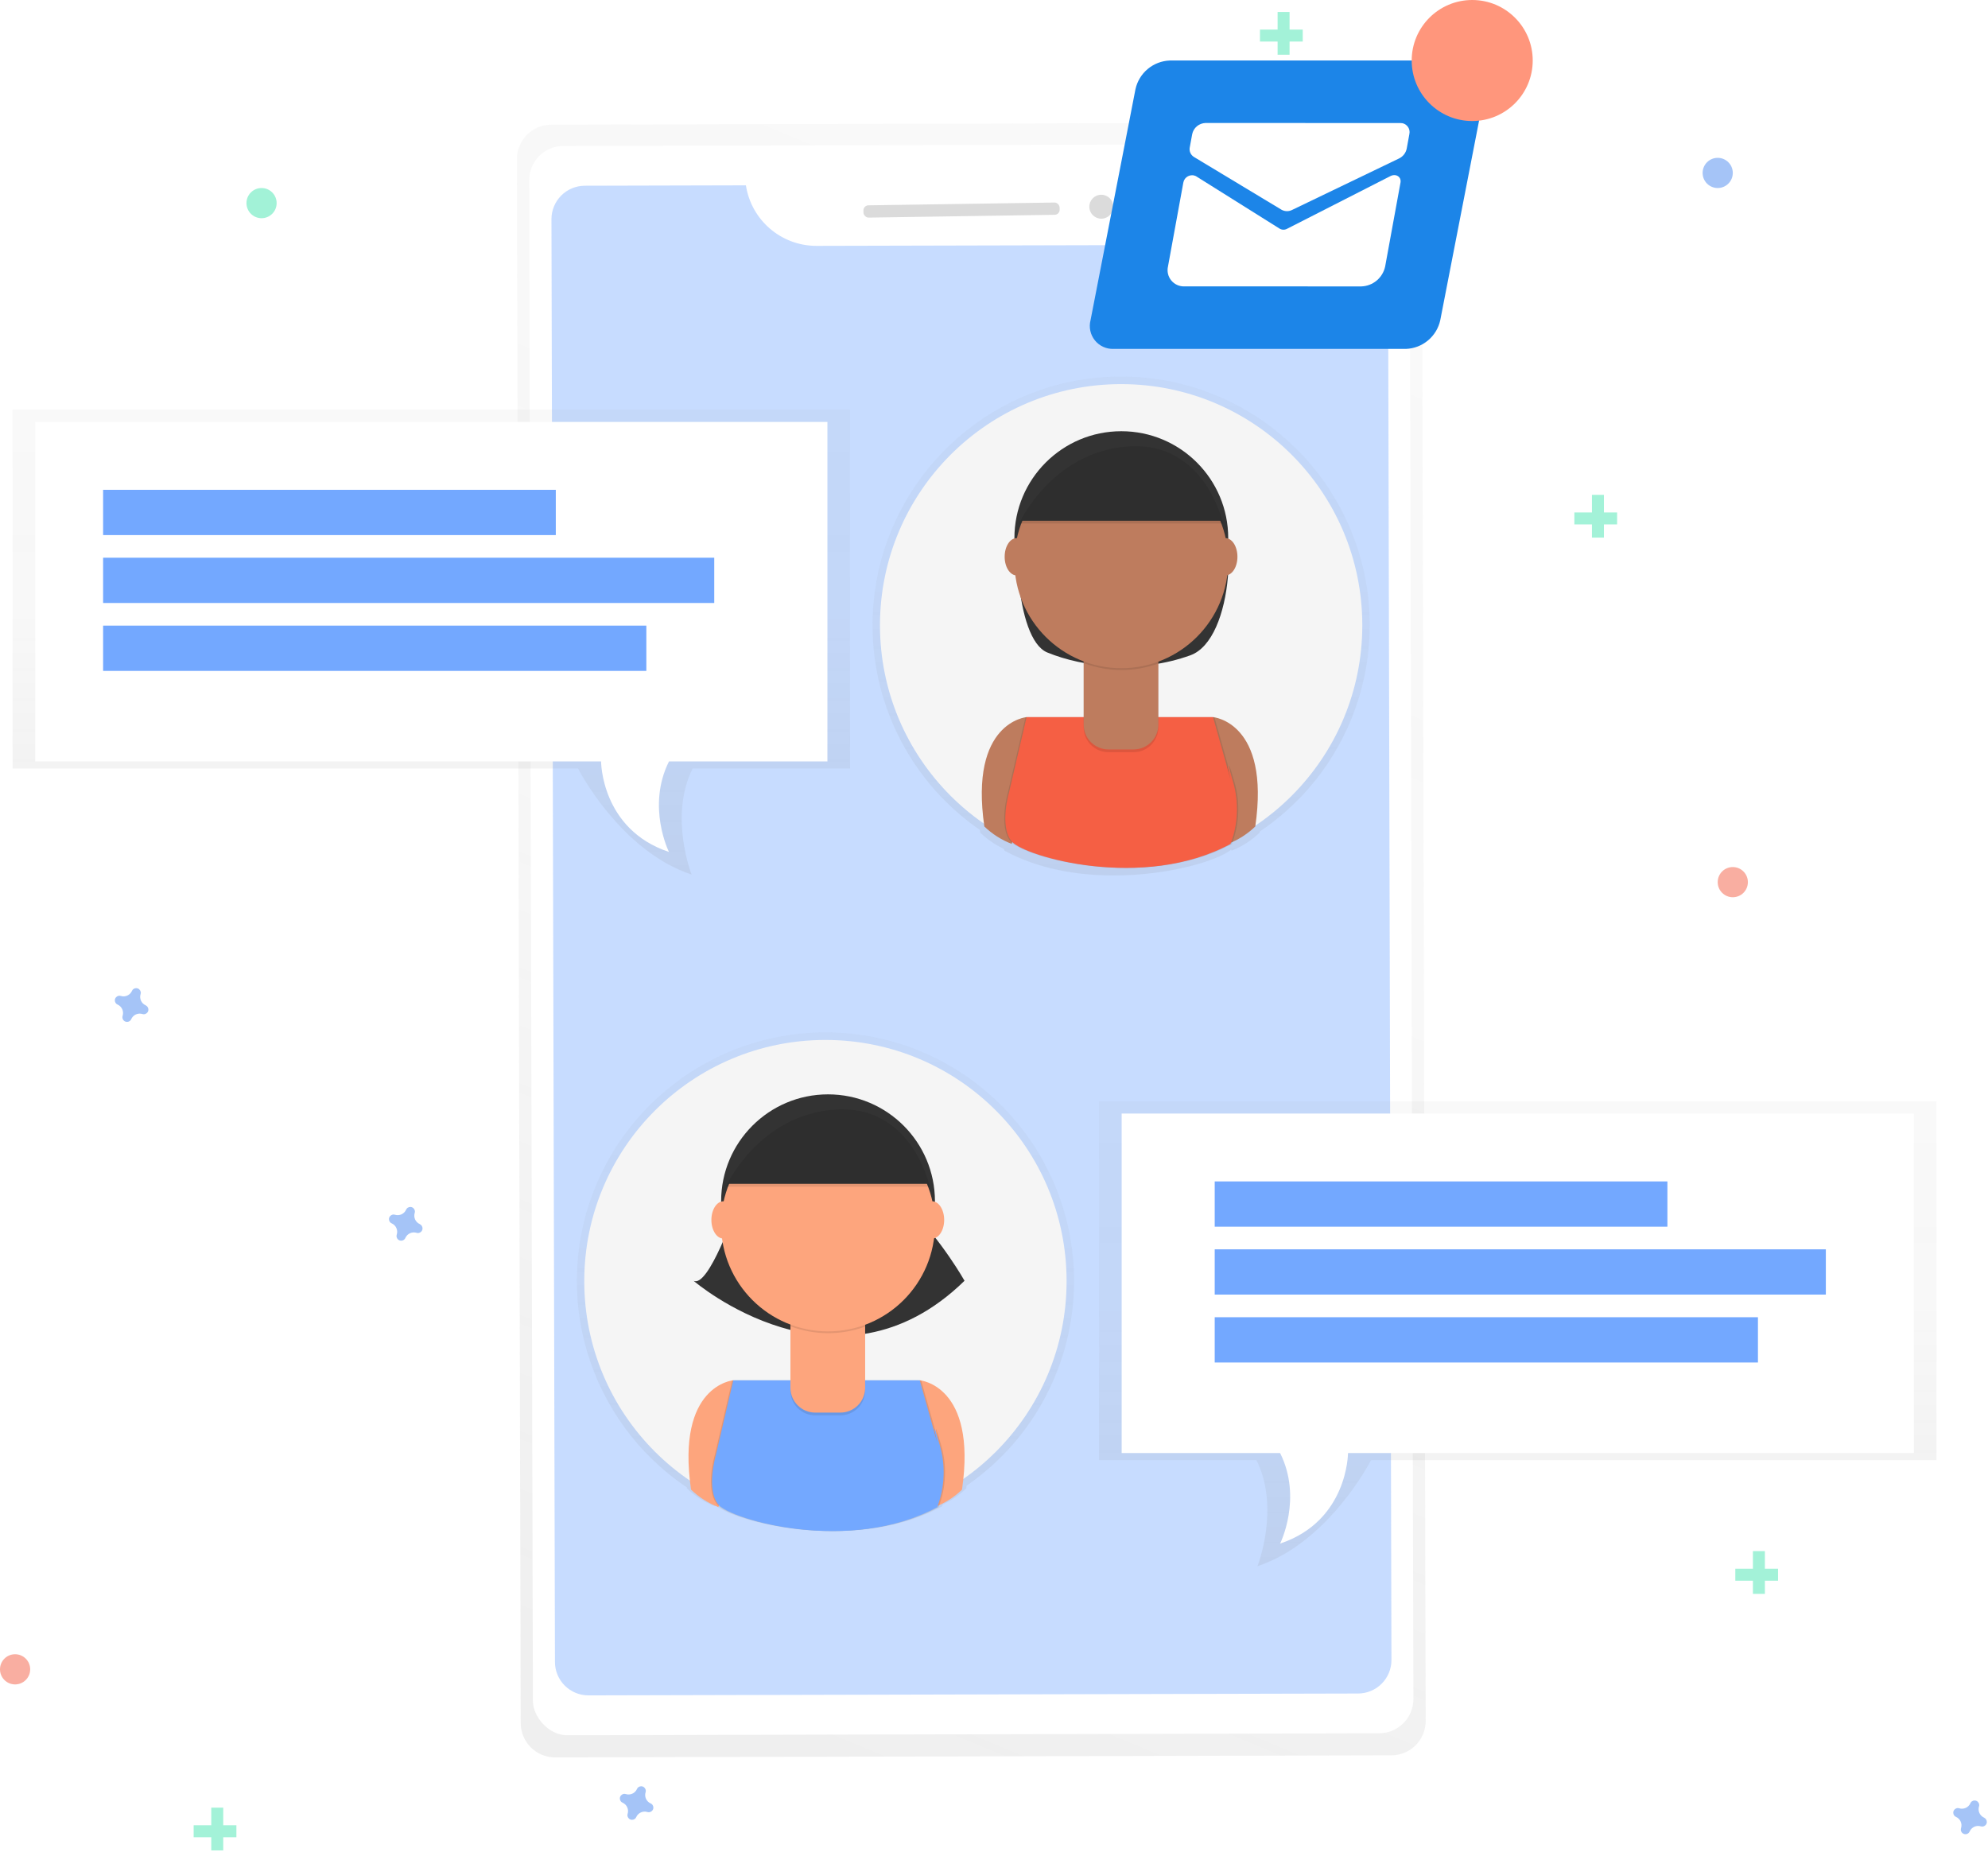 <?xml version="1.0" encoding="UTF-8"?>
<svg width="166px" height="155px" viewBox="0 0 166 155" version="1.1" xmlns="http://www.w3.org/2000/svg" xmlns:xlink="http://www.w3.org/1999/xlink">
    <title>编组 57</title>
    <defs>
        <linearGradient x1="37.904%" y1="101.732%" x2="62.097%" y2="-1.736%" id="linearGradient-1">
            <stop stop-color="#808080" stop-opacity="0.25" offset="0%"></stop>
            <stop stop-color="#808080" stop-opacity="0.12" offset="54%"></stop>
            <stop stop-color="#808080" stop-opacity="0.1" offset="100%"></stop>
        </linearGradient>
        <linearGradient x1="49.997%" y1="100.025%" x2="49.997%" y2="0.023%" id="linearGradient-2">
            <stop stop-color="#808080" stop-opacity="0.25" offset="0%"></stop>
            <stop stop-color="#808080" stop-opacity="0.12" offset="54%"></stop>
            <stop stop-color="#808080" stop-opacity="0.1" offset="100%"></stop>
        </linearGradient>
        <linearGradient x1="49.997%" y1="99.985%" x2="49.997%" y2="0.023%" id="linearGradient-3">
            <stop stop-color="#808080" stop-opacity="0.25" offset="0%"></stop>
            <stop stop-color="#808080" stop-opacity="0.12" offset="54%"></stop>
            <stop stop-color="#808080" stop-opacity="0.1" offset="100%"></stop>
        </linearGradient>
        <linearGradient x1="50%" y1="100%" x2="50%" y2="0%" id="linearGradient-4">
            <stop stop-color="#808080" stop-opacity="0.25" offset="0%"></stop>
            <stop stop-color="#808080" stop-opacity="0.12" offset="54%"></stop>
            <stop stop-color="#808080" stop-opacity="0.1" offset="100%"></stop>
        </linearGradient>
    </defs>
    <g id="页面-1" stroke="none" stroke-width="1" fill="none" fill-rule="evenodd">
        <g id="门户首页方案一备份-7" transform="translate(-895, -319)" fill-rule="nonzero">
            <g id="编组-63" transform="translate(341, 203)">
                <g id="编组-57" transform="translate(554, 116)">
                    <g id="undraw_chatting_2yvo" transform="translate(0, 1)">
                        <g id="编组" opacity="0.5" transform="translate(43.05, 9.03)" fill="url(#linearGradient-1)">
                            <path d="M72.801,0.208 L2.976,0.378 C2.215,0.38 1.485,0.684 0.948,1.223 C0.412,1.763 0.111,2.494 0.113,3.255 L0.43,133.852 C0.432,134.613 0.736,135.342 1.276,135.879 C1.815,136.416 2.546,136.716 3.308,136.714 L73.132,136.544 C73.894,136.542 74.624,136.238 75.161,135.698 C75.697,135.158 75.998,134.427 75.995,133.665 L75.678,3.068 C75.675,2.307 75.371,1.579 74.832,1.042 C74.292,0.506 73.562,0.206 72.801,0.208 Z" id="路径"></path>
                        </g>
                        <rect id="矩形" fill="#FFFFFF" transform="translate(81.104, 77.458) rotate(-0.14) translate(-81.104, -77.458) " x="44.343" y="11.104" width="73.523" height="132.709" rx="2.864"></rect>
                        <path d="M99.42,14.385 C98.988,17.294 96.5,19.452 93.559,19.469 L68.164,19.53 C65.226,19.525 62.73,17.379 62.284,14.475 L48.833,14.509 C48.093,14.511 47.383,14.806 46.86,15.331 C46.338,15.856 46.045,16.567 46.047,17.308 L46.339,137.779 C46.34,138.52 46.636,139.23 47.162,139.753 C47.687,140.275 48.399,140.568 49.14,140.566 L113.4,140.41 C114.141,140.409 114.85,140.113 115.373,139.588 C115.896,139.063 116.188,138.352 116.187,137.611 L115.895,17.14 C115.893,16.399 115.597,15.69 115.072,15.167 C114.547,14.644 113.836,14.352 113.096,14.353 L99.42,14.385 Z" id="869b38ff-715e-463a-98e7-ca2bce61d391" fill="#73A8FF" opacity="0.4"></path>
                        <rect id="矩形" fill="#DBDBDB" transform="translate(80.29, 16.541) rotate(-0.86) translate(-80.29, -16.541) " x="72.098" y="16.028" width="16.384" height="1.025" rx="0.42"></rect>
                        <circle id="椭圆形" fill="#DBDBDB" transform="translate(91.959, 16.261) rotate(-0.86) translate(-91.959, -16.261) " cx="91.959" cy="16.261" r="1"></circle>
                        <g id="编组" opacity="0.5" transform="translate(48.09, 85.05)" fill="url(#linearGradient-2)">
                            <path d="M41.595,20.922 C41.598,11.025 34.614,2.502 24.91,0.56 C15.206,-1.382 5.479,3.797 1.674,12.933 C-2.132,22.069 1.041,32.621 9.255,38.142 L9.267,38.235 C9.945,38.884 10.745,39.393 11.621,39.732 L11.649,39.64 C12.621,40.48 16.714,41.809 21.416,41.796 L21.519,41.796 C24.497,41.796 27.73,41.271 30.574,39.732 C30.574,39.732 30.599,39.677 30.637,39.575 C31.357,39.236 32.018,38.784 32.594,38.235 C32.605,38.155 32.617,38.077 32.628,37.999 C38.243,34.128 41.596,27.743 41.595,20.922 L41.595,20.922 Z" id="路径"></path>
                        </g>
                        <circle id="椭圆形" fill="#F5F5F5" cx="68.924" cy="105.974" r="20.137"></circle>
                        <path d="M61.232,114.255 C61.232,114.255 56.433,114.647 57.704,123.388 C58.361,124.02 59.137,124.515 59.986,124.845 L62.685,115.712 L61.232,114.255 Z" id="路径" fill="#FDA57D"></path>
                        <path d="M76.801,114.255 C76.801,114.255 81.6,114.647 80.329,123.388 C79.672,124.02 78.896,124.515 78.046,124.845 L75.348,115.708 L76.801,114.255 Z" id="路径" fill="#FDA57D"></path>
                        <path d="M61.44,99.931 C61.44,99.931 59.157,106.575 57.912,105.945 C57.912,105.945 69.928,116.325 80.539,105.945 C80.539,105.945 78.67,102.623 75.972,99.924 L61.44,99.931 Z" id="路径" fill="#333333"></path>
                        <circle id="椭圆形" fill="#333333" cx="69.142" cy="99.307" r="8.927"></circle>
                        <path d="M76.709,114.255 L61.142,114.255 L59.688,120.483 C59.688,120.483 58.836,123.367 59.898,124.635 C60.961,125.903 70.877,128.787 78.168,124.845 C78.804,123.185 78.878,121.362 78.378,119.656 C77.538,116.749 78.168,119.446 78.168,119.446 L76.709,114.255 Z" id="路径" fill="#000000" opacity="0.1"></path>
                        <path d="M76.917,114.255 L61.347,114.255 L59.894,120.483 C59.894,120.483 59.041,123.367 60.104,124.635 C61.167,125.903 71.083,128.787 78.374,124.845 C79.01,123.185 79.084,121.362 78.584,119.656 C77.744,116.749 78.374,119.446 78.374,119.446 L76.917,114.255 Z" id="路径" fill="#000000" opacity="0.1"></path>
                        <path d="M76.801,114.255 L61.232,114.255 L59.779,120.483 C59.779,120.483 58.926,123.367 59.989,124.635 C61.051,125.903 70.967,128.787 78.259,124.845 C78.895,123.185 78.968,121.362 78.469,119.656 C77.629,116.749 78.259,119.446 78.259,119.446 L76.801,114.255 Z" id="路径" fill="#73A8FF"></path>
                        <path d="M66.007,109.087 L72.24,109.087 L72.24,115.114 C72.24,115.662 72.022,116.188 71.634,116.576 C71.246,116.964 70.72,117.182 70.171,117.182 L68.072,117.182 C66.929,117.182 66.003,116.256 66.003,115.114 L66.003,109.087 L66.007,109.087 Z" id="路径" fill="#000000" opacity="0.1"></path>
                        <path d="M66.007,108.858 L72.24,108.858 L72.24,114.885 C72.24,115.433 72.022,115.959 71.634,116.347 C71.246,116.735 70.72,116.953 70.171,116.953 L68.072,116.953 C66.929,116.953 66.003,116.027 66.003,114.885 L66.003,108.858 L66.007,108.858 Z" id="路径" fill="#FDA57D"></path>
                        <path d="M66.02,109.754 C68.027,110.504 70.237,110.51 72.248,109.771 L72.248,109.007 L66.02,109.007 L66.02,109.754 Z" id="路径" fill="#000000" opacity="0.1"></path>
                        <circle id="椭圆形" fill="#FDA57D" cx="69.142" cy="101.245" r="8.927"></circle>
                        <path d="M60.61,97.854 L77.633,97.854 C77.633,97.854 76.18,90.98 69.745,91.419 C63.311,91.858 60.61,97.854 60.61,97.854 Z" id="路径" fill="#333333"></path>
                        <ellipse id="椭圆形" fill="#FDA57D" cx="60.402" cy="100.865" rx="1" ry="1.556"></ellipse>
                        <ellipse id="椭圆形" fill="#FDA57D" cx="77.839" cy="100.865" rx="1" ry="1.556"></ellipse>
                        <path d="M60.61,98.085 L77.633,98.085 C77.633,98.085 76.18,91.211 69.745,91.65 C63.311,92.089 60.61,98.085 60.61,98.085 Z" id="路径" fill="#000000" opacity="0.1"></path>
                        <g id="编组" opacity="0.5" transform="translate(72.66, 30.24)" fill="url(#linearGradient-3)">
                            <path d="M0.197,20.968 C0.194,11.072 7.178,2.548 16.882,0.606 C26.587,-1.336 36.313,3.843 40.118,12.979 C43.924,22.115 40.751,32.667 32.537,38.188 L32.525,38.281 C31.848,38.937 31.048,39.451 30.171,39.795 L30.143,39.703 C29.171,40.543 25.078,41.872 20.376,41.859 L20.273,41.859 C17.296,41.859 14.062,41.334 11.218,39.795 C11.218,39.795 11.193,39.74 11.155,39.638 C10.435,39.299 9.774,38.847 9.198,38.298 C9.187,38.218 9.176,38.139 9.164,38.062 C3.544,34.188 0.19,27.795 0.197,20.968 Z" id="路径"></path>
                        </g>
                        <circle id="椭圆形" fill="#F5F5F5" cx="93.616" cy="51.211" r="20.137"></circle>
                        <path d="M85.722,58.88 C85.722,58.88 80.924,59.273 82.194,68.013 C82.851,68.643 83.627,69.137 84.477,69.466 L87.175,60.333 L85.722,58.88 Z" id="路径" fill="#BE7C5E"></path>
                        <path d="M101.289,58.88 C101.289,58.88 106.088,59.273 104.817,68.013 C104.16,68.643 103.384,69.137 102.535,69.466 L99.836,60.333 L101.289,58.88 Z" id="路径" fill="#BE7C5E"></path>
                        <path d="M87.929,38 C87.929,38 86.095,38.946 85.572,40.181 C84.429,42.911 84.72,52.372 87.452,53.483 C90.518,54.743 95.216,55.24 99.406,53.714 C103.045,52.387 103.57,42.372 100.995,39.485 C100.693,39.144 100.225,38.412 99.895,38.085 C91.918,38.028 87.929,38 87.929,38 Z" id="路径" fill="#333333"></path>
                        <circle id="椭圆形" fill="#333333" cx="93.631" cy="43.934" r="8.927"></circle>
                        <path d="M101.199,58.88 L85.63,58.88 L84.176,65.108 C84.176,65.108 83.324,67.992 84.386,69.26 C85.449,70.528 95.365,73.412 102.656,69.47 C103.292,67.81 103.366,65.987 102.866,64.281 C102.026,61.375 102.656,64.071 102.656,64.071 L101.199,58.88 Z" id="路径" fill="#000000" opacity="0.1"></path>
                        <path d="M101.405,58.88 L85.835,58.88 L84.382,65.108 C84.382,65.108 83.53,67.992 84.592,69.26 C85.655,70.528 95.571,73.412 102.862,69.47 C103.498,67.81 103.572,65.987 103.072,64.281 C102.232,61.375 102.862,64.071 102.862,64.071 L101.405,58.88 Z" id="路径" fill="#000000" opacity="0.1"></path>
                        <path d="M101.289,58.88 L85.722,58.88 L84.269,65.108 C84.269,65.108 83.416,67.992 84.479,69.26 C85.541,70.528 95.458,73.412 102.749,69.47 C103.385,67.81 103.459,65.987 102.959,64.281 C102.119,61.375 102.749,64.071 102.749,64.071 L101.289,58.88 Z" id="路径" fill="#F55F44"></path>
                        <path d="M90.495,53.714 L96.724,53.714 L96.724,59.741 C96.724,60.883 95.798,61.809 94.655,61.809 L92.555,61.809 C91.413,61.809 90.487,60.883 90.487,59.741 L90.487,53.714 L90.495,53.714 Z" id="路径" fill="#000000" opacity="0.1"></path>
                        <path d="M90.495,53.483 L96.724,53.483 L96.724,59.51 C96.724,60.652 95.798,61.578 94.655,61.578 L92.555,61.578 C92.007,61.578 91.481,61.36 91.093,60.972 C90.705,60.585 90.487,60.058 90.487,59.51 L90.487,53.483 L90.495,53.483 Z" id="路径" fill="#BE7C5E"></path>
                        <path d="M90.51,54.38 C92.517,55.13 94.727,55.135 96.739,54.396 L96.739,53.632 L90.51,53.632 L90.51,54.38 Z" id="路径" fill="#000000" opacity="0.1"></path>
                        <circle id="椭圆形" fill="#BE7C5E" cx="93.631" cy="45.87" r="8.927"></circle>
                        <path d="M85.098,42.481 L102.121,42.481 C102.121,42.481 100.668,35.608 94.233,36.047 C87.799,36.485 85.098,42.481 85.098,42.481 Z" id="路径" fill="#333333"></path>
                        <ellipse id="椭圆形" fill="#BE7C5E" cx="84.89" cy="45.49" rx="1" ry="1.556"></ellipse>
                        <ellipse id="椭圆形" fill="#BE7C5E" cx="102.327" cy="45.49" rx="1" ry="1.556"></ellipse>
                        <path d="M85.098,42.712 L102.121,42.712 C102.121,42.712 100.668,35.839 94.233,36.278 C87.799,36.716 85.098,42.712 85.098,42.712 Z" id="路径" fill="#000000" opacity="0.1"></path>
                        <g id="编组" opacity="0.5" transform="translate(1.05, 33.18)" fill="url(#linearGradient-4)">
                            <path d="M0,0.023 L0,29.994 L47.221,29.994 C47.221,29.994 50.707,36.855 56.7,38.85 C56.7,38.85 54.787,33.991 56.784,29.994 L69.93,29.994 L69.93,0.023 L0,0.023 Z" id="路径"></path>
                        </g>
                        <path d="M2.94,34.23 L2.94,62.58 L50.19,62.58 C50.19,62.58 50.19,68.25 55.86,70.14 C55.86,70.14 53.97,66.36 55.86,62.58 L69.09,62.58 L69.09,34.23 L2.94,34.23 Z" id="路径" fill="#FFFFFF"></path>
                        <rect id="矩形" fill="#73A8FF" x="8.61" y="39.9" width="37.8" height="3.78"></rect>
                        <rect id="矩形" fill="#73A8FF" x="8.61" y="45.57" width="51.03" height="3.78"></rect>
                        <rect id="矩形" fill="#73A8FF" x="8.61" y="51.24" width="45.36" height="3.78"></rect>
                        <g id="编组" opacity="0.5" transform="translate(91.77, 90.93)" fill="url(#linearGradient-4)">
                            <path d="M69.93,0.023 L69.93,29.994 L22.712,29.994 C22.712,29.994 19.226,36.855 13.23,38.85 C13.23,38.85 15.143,33.991 13.146,29.994 L0,29.994 L0,0.023 L69.93,0.023 Z" id="路径"></path>
                        </g>
                        <path d="M159.81,91.98 L159.81,120.33 L112.56,120.33 C112.56,120.33 112.56,126 106.89,127.89 C106.89,127.89 108.78,124.11 106.89,120.33 L93.66,120.33 L93.66,91.98 L159.81,91.98 Z" id="路径" fill="#FFFFFF"></path>
                        <rect id="矩形" fill="#73A8FF" x="101.43" y="97.65" width="37.8" height="3.78"></rect>
                        <rect id="矩形" fill="#73A8FF" x="101.43" y="103.32" width="51.03" height="3.78"></rect>
                        <rect id="矩形" fill="#73A8FF" x="101.43" y="108.99" width="45.36" height="3.78"></rect>
                        <g id="编组" opacity="0.5" transform="translate(16.17, 149.94)" fill="#47E6B1">
                            <rect id="矩形" x="1.47" y="0" width="1" height="3.57"></rect>
                            <rect id="矩形" transform="translate(1.785, 1.785) rotate(90) translate(-1.785, -1.785) " x="1.47" y="0" width="1" height="3.57"></rect>
                        </g>
                        <g id="编组" opacity="0.5" transform="translate(131.46, 40.32)" fill="#47E6B1">
                            <rect id="矩形" x="1.47" y="0" width="1" height="3.57"></rect>
                            <rect id="矩形" transform="translate(1.785, 1.785) rotate(90) translate(-1.785, -1.785) " x="1.47" y="0" width="1" height="3.57"></rect>
                        </g>
                        <g id="编组" opacity="0.5" transform="translate(144.9, 128.52)" fill="#47E6B1">
                            <rect id="矩形" x="1.47" y="0" width="1" height="3.57"></rect>
                            <rect id="矩形" transform="translate(1.785, 1.785) rotate(90) translate(-1.785, -1.785) " x="1.47" y="0" width="1" height="3.57"></rect>
                        </g>
                        <g id="编组" opacity="0.5" transform="translate(105.21, 0)" fill="#47E6B1">
                            <rect id="矩形" x="1.47" y="0" width="1" height="3.57"></rect>
                            <rect id="矩形" transform="translate(1.785, 1.785) rotate(90) translate(-1.785, -1.785) " x="1.47" y="0" width="1" height="3.57"></rect>
                        </g>
                        <path d="M54.327,149.585 C53.971,149.425 53.791,149.025 53.907,148.653 C53.916,148.625 53.922,148.596 53.924,148.567 L53.924,148.567 C53.935,148.396 53.832,148.238 53.672,148.179 C53.511,148.12 53.331,148.173 53.229,148.31 L53.229,148.31 C53.212,148.334 53.198,148.359 53.187,148.386 C53.027,148.742 52.627,148.922 52.254,148.806 C52.226,148.797 52.197,148.791 52.168,148.789 L52.168,148.789 C51.998,148.778 51.84,148.881 51.781,149.041 C51.722,149.202 51.775,149.382 51.912,149.484 L51.912,149.484 C51.935,149.501 51.961,149.515 51.988,149.526 C52.343,149.686 52.524,150.086 52.408,150.459 C52.399,150.487 52.393,150.516 52.391,150.545 L52.391,150.545 C52.38,150.715 52.482,150.873 52.643,150.932 C52.803,150.991 52.984,150.938 53.086,150.801 L53.086,150.801 C53.103,150.778 53.117,150.752 53.128,150.725 C53.288,150.37 53.688,150.189 54.06,150.305 C54.088,150.314 54.117,150.32 54.146,150.322 L54.146,150.322 C54.317,150.333 54.475,150.231 54.534,150.07 C54.593,149.91 54.54,149.729 54.403,149.627 L54.403,149.627 C54.379,149.61 54.354,149.596 54.327,149.585 L54.327,149.585 Z" id="路径" fill="#4D8AF0" opacity="0.5"></path>
                        <path d="M12.159,82.942 C11.803,82.782 11.623,82.381 11.739,82.009 C11.748,81.981 11.754,81.952 11.756,81.923 L11.756,81.923 C11.767,81.752 11.664,81.595 11.504,81.536 C11.343,81.477 11.163,81.53 11.061,81.667 L11.061,81.667 C11.044,81.69 11.03,81.716 11.019,81.743 C10.859,82.098 10.459,82.279 10.086,82.162 C10.058,82.154 10.029,82.148 10,82.146 L10,82.146 C9.83,82.135 9.672,82.237 9.613,82.398 C9.554,82.558 9.607,82.738 9.744,82.841 L9.744,82.841 C9.767,82.858 9.793,82.872 9.82,82.883 C10.175,83.043 10.356,83.443 10.24,83.815 C10.231,83.843 10.225,83.872 10.223,83.901 L10.223,83.901 C10.205,84.075 10.306,84.24 10.469,84.302 C10.632,84.365 10.817,84.31 10.92,84.168 L10.92,84.168 C10.937,84.145 10.951,84.119 10.962,84.092 C11.122,83.737 11.522,83.556 11.894,83.672 C11.922,83.681 11.951,83.687 11.98,83.689 L11.98,83.689 C12.151,83.7 12.309,83.598 12.368,83.437 C12.427,83.277 12.374,83.096 12.237,82.994 L12.237,82.994 C12.213,82.973 12.187,82.956 12.159,82.942 L12.159,82.942 Z" id="路径" fill="#4D8AF0" opacity="0.5"></path>
                        <path d="M35.049,101.212 C34.693,101.052 34.513,100.651 34.629,100.279 C34.638,100.251 34.644,100.222 34.646,100.193 L34.646,100.193 C34.657,100.022 34.554,99.865 34.394,99.806 C34.233,99.747 34.053,99.8 33.951,99.937 L33.951,99.937 C33.934,99.96 33.92,99.986 33.909,100.013 C33.749,100.368 33.349,100.549 32.976,100.433 C32.948,100.424 32.919,100.418 32.89,100.416 L32.89,100.416 C32.72,100.405 32.562,100.507 32.503,100.668 C32.444,100.828 32.497,101.008 32.634,101.111 L32.634,101.111 C32.657,101.128 32.683,101.142 32.71,101.153 C33.065,101.313 33.246,101.713 33.13,102.085 C33.121,102.113 33.115,102.142 33.113,102.171 L33.113,102.171 C33.095,102.345 33.196,102.51 33.359,102.572 C33.522,102.635 33.707,102.58 33.81,102.438 L33.81,102.438 C33.827,102.415 33.841,102.389 33.852,102.362 C34.012,102.007 34.412,101.826 34.784,101.942 C34.812,101.951 34.841,101.957 34.87,101.959 L34.87,101.959 C35.041,101.97 35.199,101.868 35.258,101.707 C35.317,101.547 35.264,101.366 35.127,101.264 L35.127,101.264 C35.103,101.243 35.077,101.226 35.049,101.212 L35.049,101.212 Z" id="路径" fill="#4D8AF0" opacity="0.5"></path>
                        <path d="M165.669,150.772 C165.313,150.612 165.133,150.211 165.249,149.839 C165.258,149.811 165.264,149.782 165.266,149.753 L165.266,149.753 C165.277,149.582 165.174,149.425 165.014,149.366 C164.853,149.307 164.673,149.36 164.571,149.497 L164.571,149.497 C164.554,149.52 164.54,149.546 164.529,149.572 C164.369,149.928 163.969,150.109 163.596,149.993 C163.568,149.984 163.539,149.978 163.51,149.976 L163.51,149.976 C163.34,149.965 163.182,150.067 163.123,150.228 C163.064,150.388 163.117,150.568 163.254,150.671 L163.254,150.671 C163.277,150.688 163.303,150.702 163.33,150.713 C163.685,150.873 163.866,151.273 163.75,151.645 C163.741,151.673 163.735,151.702 163.733,151.731 L163.733,151.731 C163.715,151.905 163.816,152.07 163.979,152.132 C164.142,152.195 164.327,152.14 164.43,151.998 L164.43,151.998 C164.447,151.975 164.461,151.949 164.472,151.922 C164.632,151.567 165.032,151.386 165.404,151.502 C165.432,151.511 165.461,151.517 165.49,151.519 L165.49,151.519 C165.661,151.53 165.819,151.428 165.878,151.267 C165.937,151.107 165.884,150.926 165.747,150.824 L165.747,150.824 C165.723,150.803 165.697,150.786 165.669,150.772 L165.669,150.772 Z" id="路径" fill="#4D8AF0" opacity="0.5"></path>
                        <circle id="椭圆形" fill="#F55F44" opacity="0.5" cx="1.26" cy="138.39" r="1.26"></circle>
                        <circle id="椭圆形" fill="#4D8AF0" opacity="0.5" cx="143.43" cy="13.44" r="1.26"></circle>
                        <circle id="椭圆形" fill="#47E6B1" opacity="0.5" cx="21.84" cy="15.96" r="1.26"></circle>
                        <circle id="椭圆形" fill="#F55F44" opacity="0.5" cx="144.69" cy="72.66" r="1.26"></circle>
                    </g>
                    <g id="编组-62" transform="translate(91, 0)">
                        <path d="M26.404,29.133 L1.99,29.133 C1.691,29.145 1.394,29.086 1.122,28.962 C0.85,28.839 0.611,28.653 0.424,28.421 C0.236,28.188 0.106,27.915 0.043,27.623 C-0.02,27.331 -0.014,27.028 0.061,26.739 L3.813,7.447 C3.958,6.788 4.317,6.195 4.834,5.762 C5.352,5.329 5.998,5.079 6.673,5.053 L31.087,5.053 C31.386,5.041 31.682,5.1 31.954,5.224 C32.226,5.347 32.465,5.533 32.653,5.765 C32.84,5.998 32.97,6.271 33.033,6.563 C33.096,6.855 33.091,7.158 33.016,7.447 L29.263,26.739 C29.119,27.398 28.76,27.991 28.242,28.424 C27.725,28.858 27.078,29.107 26.404,29.133 Z" id="路径" fill="#1C85E8"></path>
                        <path d="M9.657,10.27 L25.914,10.274 C26.031,10.269 26.147,10.29 26.253,10.338 C26.36,10.385 26.454,10.457 26.529,10.546 C26.603,10.636 26.656,10.742 26.683,10.856 C26.709,10.969 26.709,11.087 26.683,11.201 L26.46,12.418 C26.423,12.595 26.345,12.761 26.233,12.902 C26.121,13.044 25.978,13.159 25.814,13.236 L16.908,17.522 C16.77,17.595 16.617,17.633 16.461,17.632 C16.305,17.631 16.152,17.591 16.015,17.517 L8.688,13.101 C8.554,13.017 8.45,12.894 8.389,12.748 C8.329,12.602 8.315,12.441 8.35,12.287 L8.55,11.198 C8.604,10.941 8.742,10.711 8.943,10.543 C9.144,10.375 9.396,10.279 9.657,10.27 Z" id="路径" fill="#FFFFFF"></path>
                        <path d="M8.851,14.702 L15.86,19.098 C15.955,19.152 16.062,19.18 16.172,19.18 C16.281,19.18 16.388,19.152 16.483,19.098 L25.1,14.705 C25.563,14.469 26.03,14.768 25.943,15.246 L24.662,22.25 C24.565,22.71 24.315,23.125 23.954,23.427 C23.594,23.729 23.142,23.901 22.671,23.916 L7.91,23.913 C7.701,23.922 7.492,23.882 7.3,23.797 C7.109,23.712 6.94,23.584 6.806,23.423 C6.672,23.261 6.577,23.071 6.529,22.867 C6.481,22.663 6.481,22.45 6.529,22.246 L7.81,15.242 C7.83,15.131 7.875,15.026 7.942,14.934 C8.01,14.843 8.097,14.769 8.197,14.716 C8.298,14.664 8.409,14.636 8.522,14.633 C8.636,14.63 8.748,14.654 8.851,14.702 Z" id="路径" fill="#FFFFFF"></path>
                        <path d="M31.931,10.106 C34.722,10.106 36.984,7.843 36.984,5.053 C36.984,2.262 34.722,-1.77191595e-13 31.931,-1.77191595e-13 C29.14,-1.77191595e-13 26.878,2.262 26.878,5.053 C26.878,7.843 29.14,10.106 31.931,10.106 Z" id="路径" fill="#FF967C"></path>
                    </g>
                </g>
            </g>
        </g>
    </g>
</svg>